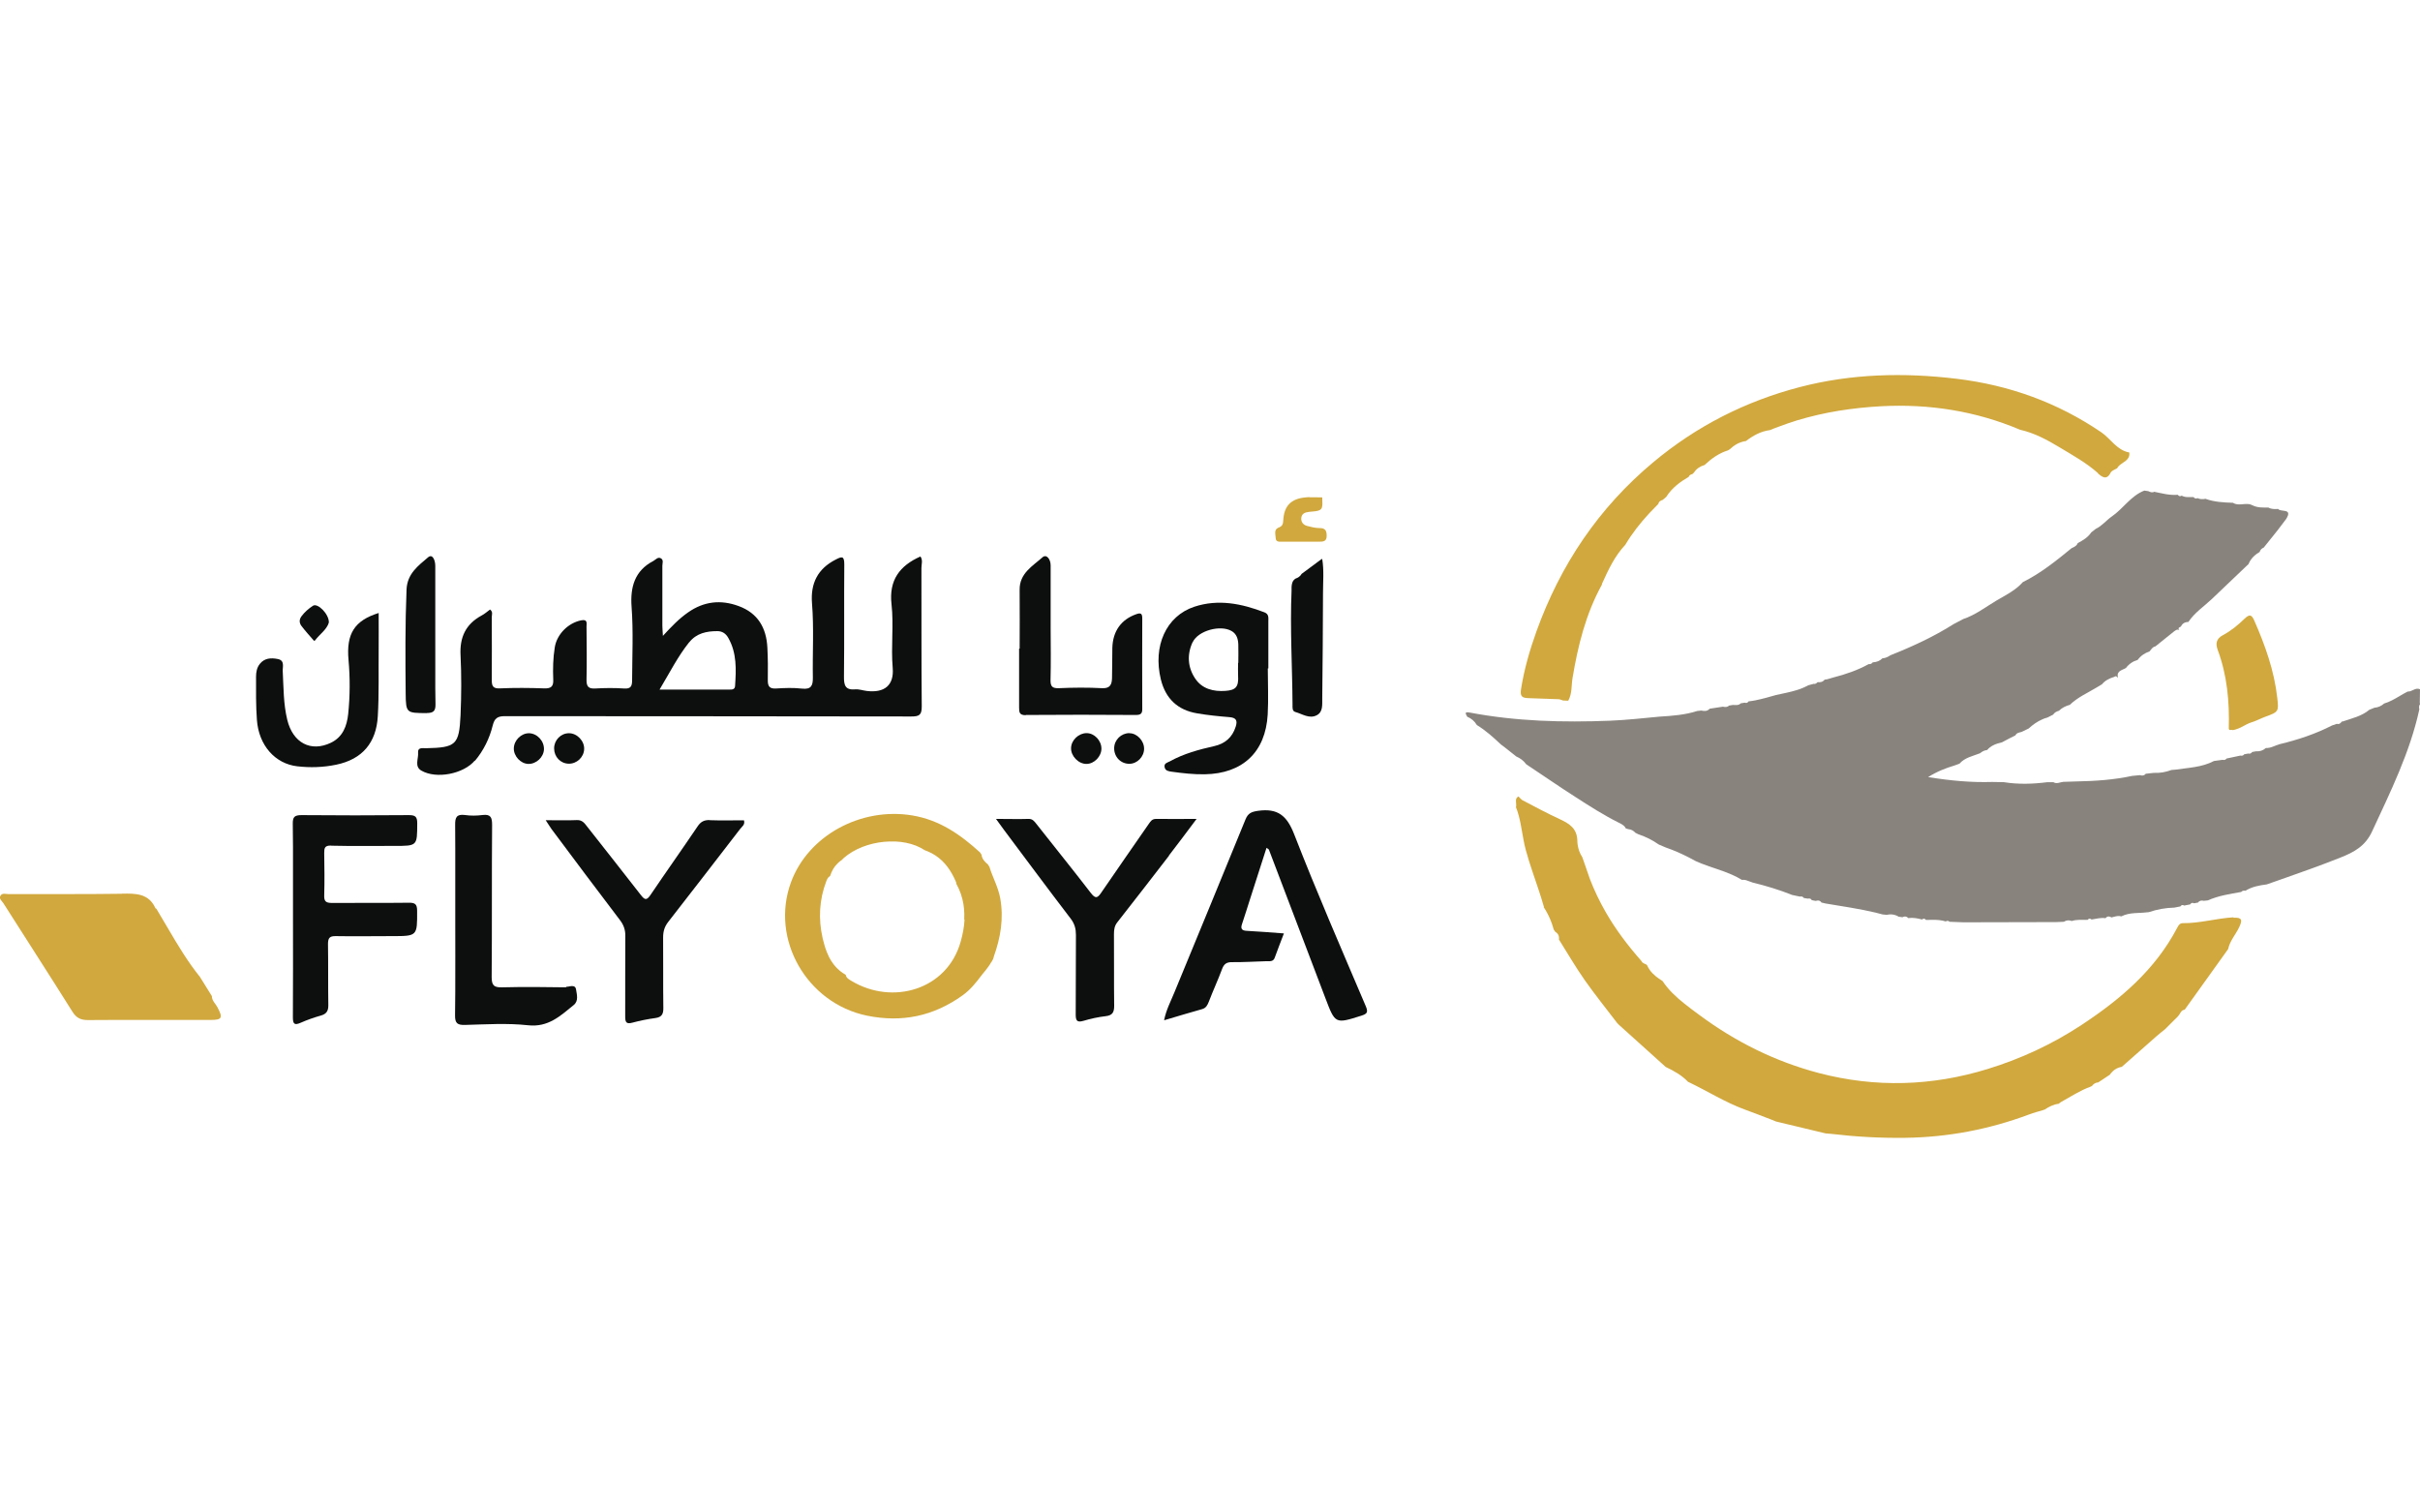 <?xml version="1.0" encoding="UTF-8"?>
<svg id="Layer_1" xmlns="http://www.w3.org/2000/svg" version="1.1" viewBox="0 0 224 140">
  <defs>
    <style>
      .cls-1 {
        fill: #88837d;
      }

      .cls-1, .cls-2, .cls-3, .cls-4 {
        stroke-width: 0px;
      }

      .cls-2 {
        fill: none;
      }

      .cls-3 {
        fill: #0d0e0e;
      }

      .cls-4 {
        fill: #d1a83d;
      }
    </style>
  </defs>
  <g>
    <path class="cls-2" d="M82.89,77.91c-.34-.02-.69,0-1.03.03.35-.03.69-.04,1.03-.03Z" />
    <path class="cls-2" d="M42.14,85.2c0-2.2,0-4.41,0-6.61,0,2.2,0,4.41,0,6.61,0,2.2.01,4.41,0,6.61.01-2.2,0-4.41,0-6.61Z" />
    <path class="cls-2" d="M119.57,54.09s0-.03.01-.05c0,.02,0,.03-.01.05Z" />
    <path class="cls-2" d="M27.12,85.17c0-2.23.01-4.46,0-6.68,0,2.23,0,4.46,0,6.68,0,3,.01,6-.01,9,.03-3,.01-6,.01-9Z" />
    <path class="cls-2" d="M119.88,53.19s0-.06.02-.09c0,.03-.01.06-.02.09Z" />
    <path class="cls-3" d="M43.95,70.44c.81-.97,1.36-2.08,1.66-3.3.16-.63.42-.85,1.11-.85,12.54.02,25.09,0,37.63.03.73,0,.97-.13.97-.92-.04-4.27-.02-8.55-.03-12.82,0-.35.15-.72-.09-1.07-1.92.85-2.93,2.19-2.68,4.41.22,1.95-.06,3.93.11,5.9.14,1.62-.77,2.33-2.38,2.14-.36-.04-.73-.18-1.08-.15-.93.08-1.06-.37-1.05-1.19.04-3.45,0-6.91.03-10.37,0-.8-.21-.76-.8-.45-1.67.85-2.33,2.21-2.19,4.02.19,2.3.04,4.6.08,6.9.01.74-.15,1.12-1.02,1.02-.78-.09-1.58-.06-2.37-.01-.62.04-.79-.2-.78-.78.02-1,.01-2-.04-3-.09-1.83-.88-3.2-2.66-3.85-1.65-.61-3.21-.44-4.67.58-.84.58-1.54,1.31-2.34,2.18-.02-.43-.05-.69-.05-.94,0-1.85,0-3.7,0-5.55,0-.23.13-.52-.12-.68-.29-.18-.5.12-.72.24-1.73.9-2.14,2.43-2.01,4.22.17,2.27.06,4.54.05,6.81,0,.56-.12.82-.76.77-.88-.06-1.76-.05-2.64,0-.64.04-.83-.18-.82-.82.04-1.64.01-3.27,0-4.91,0-.31.12-.7-.49-.58-1.21.24-2.26,1.29-2.45,2.51-.16.99-.18,1.99-.14,2.99.03.64-.22.82-.84.8-1.37-.05-2.73-.06-4.1,0-.65.03-.75-.23-.75-.78.02-1.94,0-3.88,0-5.82,0-.22.13-.48-.16-.7-.26.19-.5.41-.79.56-1.47.8-2.03,2.02-1.94,3.68.09,1.84.08,3.7,0,5.54-.13,2.76-.43,3-3.2,3.06-.31,0-.78-.1-.73.41.05.56-.36,1.28.3,1.66,1.39.81,3.92.31,4.96-.94ZM63.8,59.45c.67-.84,1.6-1.03,2.6-1.03.45,0,.79.22,1.02.64.79,1.4.72,2.91.62,4.43-.02.34-.27.34-.53.34-.15,0-.3,0-.46,0-1.94,0-3.87,0-6,0,.95-1.59,1.7-3.08,2.74-4.38Z" />
    <path class="cls-3" d="M119.79,77.22c-.67-1.72-1.51-2.42-3.33-2.17-.63.09-.94.22-1.18.81-2.17,5.33-4.37,10.64-6.56,15.96-.34.84-.78,1.65-.97,2.62,1.24-.37,2.37-.71,3.51-1.03.37-.1.5-.36.63-.69.39-1.02.85-2.01,1.23-3.03.18-.48.43-.64.94-.63,1.06.01,2.12-.06,3.18-.09.3,0,.61.06.75-.32.26-.73.55-1.46.85-2.25-1.21-.09-2.32-.18-3.44-.24-.47-.02-.58-.21-.44-.62.26-.77.5-1.55.75-2.33.5-1.57,1.01-3.13,1.52-4.73.14.1.2.12.22.16,1.75,4.58,3.49,9.16,5.23,13.75.91,2.4.91,2.39,3.34,1.62.53-.17.63-.32.4-.87-2.25-5.29-4.55-10.57-6.63-15.92Z" />
    <path class="cls-3" d="M30.67,78.28c1.94.05,3.89.01,5.83.02,2.14,0,2.11.01,2.12-2.1,0-.62-.19-.75-.78-.75-3.31.03-6.62.03-9.93,0-.66,0-.82.18-.81.81,0,.74.01,1.48.02,2.23,0,2.23,0,4.46,0,6.68,0,3,.01,6-.01,9,0,.62.15.75.72.5.61-.27,1.24-.49,1.88-.67.53-.15.69-.45.68-.98-.03-1.88,0-3.76-.03-5.64,0-.55.15-.74.71-.73,1.73.03,3.46,0,5.19,0,2.38,0,2.36,0,2.35-2.34,0-.6-.17-.76-.77-.75-2.37.03-4.74,0-7.11.02-.57,0-.74-.15-.72-.71.04-1.3.02-2.61,0-3.91,0-.45.04-.71.64-.69Z" />
    <path class="cls-3" d="M108.19,79.2c.84-1.08,1.65-2.18,2.57-3.4-1.39,0-2.57.02-3.75,0-.39,0-.51.23-.69.48-1.46,2.12-2.94,4.22-4.39,6.35-.34.5-.53.58-.95.04-1.66-2.16-3.38-4.28-5.06-6.42-.19-.24-.35-.46-.72-.45-.94.03-1.87,0-3.01,0,.33.46.54.75.75,1.03,2.05,2.74,4.09,5.49,6.17,8.21.36.47.48.94.48,1.5-.02,2.45,0,4.91-.02,7.36,0,.56.11.77.72.59.67-.2,1.36-.35,2.05-.43.63-.07.79-.36.79-.95-.03-2.21,0-4.42-.02-6.64,0-.4.04-.76.31-1.1,1.61-2.05,3.2-4.11,4.79-6.17Z" />
    <path class="cls-3" d="M65.7,75.91c-.51-.02-.83.14-1.12.57-1.44,2.13-2.93,4.23-4.37,6.36-.35.51-.52.48-.88.02-1.65-2.13-3.33-4.24-4.99-6.36-.24-.31-.45-.61-.94-.59-.9.04-1.8.01-2.89.01.25.37.38.6.54.82,2.1,2.81,4.2,5.63,6.33,8.42.36.47.51.92.5,1.49-.02,2.48,0,4.97-.01,7.45,0,.53.11.71.67.56.7-.19,1.42-.33,2.14-.43.57-.08.73-.37.72-.92-.03-2.18,0-4.36-.02-6.54,0-.55.13-.99.46-1.42,2.23-2.87,4.46-5.74,6.67-8.62.17-.22.48-.4.35-.8-1.06,0-2.12.03-3.17-.01Z" />
    <path class="cls-3" d="M110.81,66.03c.99.17,1.98.27,2.98.35.64.05.77.32.59.88-.31,1-1,1.58-1.98,1.8-1.42.32-2.83.7-4.11,1.41-.22.12-.57.17-.49.55.07.33.36.37.64.41,1.02.14,2.04.26,3.08.24,3.49-.06,5.62-2.04,5.82-5.53.08-1.42.01-2.85.01-4.27.02,0,.03,0,.05,0,0-1.45,0-2.91,0-4.36,0-.32.07-.66-.36-.83-2.11-.81-4.27-1.25-6.49-.52-2.62.87-3.85,3.65-3.1,6.73.44,1.78,1.56,2.84,3.36,3.14ZM110.4,59.44c.5-1.07,2.56-1.63,3.6-1.03.47.27.6.74.62,1.23.02.57,0,1.15,0,1.72,0,0-.01,0-.02,0,0,.39-.02.78,0,1.17.06,1.02-.18,1.35-1.17,1.42-1.11.08-2.16-.18-2.8-1.14-.7-1.04-.77-2.23-.24-3.37Z" />
    <path class="cls-3" d="M52.4,91.39c-1.97-.03-3.95-.05-5.92,0-.74.02-.97-.16-.97-.94.04-4.7,0-9.39.04-14.09,0-.69-.12-1.01-.88-.92-.54.07-1.1.08-1.64,0-.78-.1-.91.24-.9.92,0,.73.01,1.47.01,2.2,0,2.2,0,4.41,0,6.61,0,2.2.01,4.41,0,6.61,0,.73-.01,1.47-.02,2.2-.01.74.22.91.93.89,1.94-.05,3.9-.18,5.82.03,1.87.21,2.99-.86,4.22-1.86.49-.39.3-.98.23-1.45-.08-.52-.61-.24-.92-.25Z" />
    <path class="cls-3" d="M94.95,66.18c3.4-.03,6.8-.02,10.19,0,.43,0,.6-.12.59-.56-.01-2.79-.01-5.57,0-8.36,0-.47-.12-.57-.58-.4-1.37.49-2.15,1.56-2.19,3.12-.02.94,0,1.88-.03,2.81-.02.54-.16.95-.91.91-1.33-.07-2.67-.06-4,0-.6.02-.79-.14-.78-.75.04-1.6.02-3.21.01-4.81,0-1.94,0-3.88,0-5.81,0-.56-.38-1.08-.76-.74-.91.81-2.13,1.48-2.11,3,.02,1.82,0,3.63,0,5.45-.02,0-.03,0-.05,0,0,1.82,0,3.63,0,5.45,0,.45.03.71.62.71Z" />
    <path class="cls-3" d="M31.13,70.78c2.41-.5,3.7-2.04,3.84-4.48.12-2.03.06-4.06.08-6.09.01-1.14,0-2.29,0-3.47-2.24.7-3.01,1.92-2.79,4.35.15,1.67.14,3.33-.03,4.99-.12,1.13-.5,2.14-1.6,2.67-1.85.89-3.52.02-4.04-2.12-.36-1.48-.34-3-.42-4.51-.02-.4.21-.99-.46-1.12-.61-.12-1.22-.1-1.66.45-.28.35-.35.77-.35,1.2,0,1.33-.02,2.67.08,3.99.17,2.35,1.68,4.05,3.73,4.29,1.21.14,2.42.1,3.62-.15Z" />
    <path class="cls-3" d="M39.49,66c.65,0,.83-.2.82-.82,0-.52-.01-1.05-.02-1.57,0-1.57,0-3.14,0-4.7,0-.39,0-.79,0-1.18,0-1.79,0-3.58,0-5.36,0-.48-.24-1.15-.67-.78-.9.77-1.93,1.51-1.99,2.98-.13,3.21-.11,6.42-.08,9.63.02,1.82.08,1.79,1.93,1.81Z" />
    <path class="cls-3" d="M40.29,63.61c0-1.57,0-3.14,0-4.7,0-.39,0-.79,0-1.18,0,.39,0,.79,0,1.18,0,1.57-.01,3.14,0,4.7Z" />
    <path class="cls-3" d="M122.37,51.76s-.03-.02-.03-.02h0c-.62.46-1.24.92-1.86,1.38-.13.24-.35.36-.59.45-.18.13-.26.29-.3.47,0,.02,0,.03-.01.05-.02.09-.02.18-.03.27,0,.1,0,.2,0,.29-.15,3.54.07,7.08.09,10.62,0,.24-.03.55.25.63.65.18,1.31.67,2,.3.59-.31.49-1,.5-1.56.04-3.24.06-6.48.07-9.72,0-1.06.1-2.12-.07-3.17Z" />
    <path class="cls-3" d="M122.34,51.74h0c-.62.46-1.24.92-1.86,1.38.62-.46,1.24-.92,1.86-1.38h0Z" />
    <path class="cls-3" d="M119.88,53.57s0,0,0,0c-.18.13-.26.29-.3.47.04-.18.12-.34.3-.47Z" />
    <path class="cls-3" d="M119.55,54.36c0-.09.01-.18.03-.27-.02.09-.02.18-.03.27Z" />
    <path class="cls-3" d="M99.14,69.23c-.03.75.69,1.49,1.43,1.48.71,0,1.38-.69,1.38-1.42,0-.74-.65-1.43-1.37-1.43-.73,0-1.42.64-1.44,1.37Z" />
    <path class="cls-3" d="M104.54,67.86c-.76,0-1.39.62-1.41,1.37-.02.82.6,1.47,1.4,1.47.73,0,1.37-.65,1.37-1.4,0-.74-.66-1.43-1.35-1.43Z" />
    <path class="cls-3" d="M51.29,69.27c0,.78.58,1.4,1.34,1.42.75.02,1.41-.59,1.44-1.34.04-.76-.66-1.49-1.41-1.48-.75,0-1.37.64-1.37,1.4Z" />
    <path class="cls-3" d="M47.56,69.26c-.02.73.63,1.43,1.34,1.45.73.02,1.42-.62,1.45-1.34.03-.78-.63-1.49-1.39-1.5-.72,0-1.38.65-1.4,1.39Z" />
    <path class="cls-3" d="M29.07,59.31s.07,0,.08-.02c.44-.59,1.11-1.02,1.29-1.67.02-.79-1.04-1.83-1.47-1.55-.4.26-.77.58-1.06.97-.24.32-.21.63,0,.91.36.47.76.91,1.15,1.36Z" />
  </g>
  <path class="cls-4" d="M11.27,82.73c-3.49.05-6.98.02-10.48.03-.26,0-.6-.13-.75.16-.16.29.16.49.29.71,2.12,3.34,4.27,6.66,6.37,10.01.37.6.8.79,1.48.78,3.77-.03,7.53,0,11.3-.01,1.08,0,1.17-.19.65-1.17-.18-.34-.52-.61-.52-1.04,0,0,0,0,0,0-.37-.59-.74-1.18-1.1-1.77-1.11-1.38-2.02-2.89-2.91-4.41,0,0,0,0,0,0-.38-.64-.76-1.27-1.13-1.91-.03-.01-.07-.02-.08-.04-.63-1.39-1.83-1.37-3.11-1.35Z" />
  <path class="cls-1" d="M223.98,65.1c0-.43.02-.87.02-1.3-.43-.2-.74.25-1.14.21,0,0,0,0,0,0-.27.14-.54.29-.8.45-.44.26-.88.51-1.38.66-.26.23-.55.36-.9.39h0c-.16.06-.31.13-.47.19-.72.6-1.61.79-2.46,1.08,0,0,0,0,0,0l-.04.02-.04-.03c-.11.18-.25.29-.47.23-.15.05-.29.1-.44.15-1.54.79-3.17,1.33-4.84,1.73-.21.06-.42.15-.63.23s-.42.14-.66.13c-.26.23-.56.33-.9.3-.12.02-.24.05-.37.07-.09.14-.21.18-.37.14-.12.02-.24.04-.36.07-.09.13-.22.15-.36.12-.42.09-.84.18-1.27.27-.1.13-.22.16-.37.12-.27.04-.53.07-.8.11-1.12.59-2.36.62-3.57.8-.12.01-.24.02-.36.03-.53.2-1.08.3-1.65.27-.24.02-.49.05-.73.08-.15.18-.33.2-.54.13-.24.02-.49.04-.73.07-1.68.36-3.39.48-5.1.51-.42.01-.85.03-1.27.04-.3.03-.6.22-.92.03h0c-.18,0-.36,0-.54,0-1.34.17-2.68.22-4.03,0,0,0,0,0,0,0-.36,0-.72-.01-1.08-.02-1.92.06-3.82-.11-5.94-.45.88-.55,1.65-.83,2.43-1.07,0,0,0,0,0,0l.47-.17c.5-.57,1.23-.7,1.89-.96h0c.15-.12.31-.22.49-.27.06-.02.12-.03.19-.04.27-.32.61-.49.99-.61.12-.04.25-.07.38-.1l.36-.19h0c.12-.06.24-.13.36-.19,0,0,0,0,0,0,.17-.09.35-.17.52-.26.11-.24.35-.26.57-.32,0,0,0,0,0,0,.22-.11.44-.22.66-.32.38-.35.79-.64,1.25-.84.15-.07.31-.13.48-.17h0c.18-.09.35-.18.53-.27.13-.2.32-.3.54-.36h0c.14-.14.3-.25.47-.34s.35-.16.54-.21c.72-.7,1.63-1.09,2.47-1.6h0c.17-.1.34-.2.5-.3.29-.35.69-.55,1.12-.68,0,0,0,0,0,0,.08-.06.15-.08.21-.05.01,0,.03,0,.04.02.02.02.05.05.07.09l.03-.03c-.12-.61.41-.65.75-.86.28-.37.65-.62,1.09-.75h0s0,0,0,0c0,0,0,0,0,0,0,0,0,0,0,0,.28-.38.65-.63,1.09-.78,0,0,0,0,0,0,.13-.13.21-.3.37-.4.03-.02.05-.03.08-.04.03-.01.06-.02.1-.03.56-.45,1.12-.9,1.68-1.35.16-.11.3-.27.53-.16h0c-.17-.21.02-.25.14-.32.14-.28.36-.42.68-.43,0,0,0,0,0,0h.02c.58-.87,1.44-1.43,2.18-2.13,1-.96,2.01-1.91,3.01-2.87h0c.06-.06.12-.12.19-.18.06-.06.12-.12.19-.18.05-.12.11-.24.18-.35.21-.32.5-.57.85-.77,0,0,0,0,0,0,.04-.15.13-.26.25-.34.04-.03.08-.05.13-.07.43-.54.86-1.08,1.29-1.61h0c.26-.34.52-.69.78-1.03.65-1.03-.52-.61-.74-.93-.08,0-.16.01-.23.01-.23,0-.46-.02-.68-.14-.5,0-1,.03-1.47-.21h0c-.11-.06-.22-.09-.33-.11-.08-.01-.15-.01-.23-.01,0,0,0,0,0,0-.08,0-.15,0-.23.01-.08,0-.16.02-.23.02-.27.02-.54.02-.79-.14-.86-.03-1.72-.07-2.54-.37-.13.03-.25.04-.37.03-.12,0-.24-.04-.36-.09-.15.06-.27.04-.37-.1-.09,0-.18,0-.28,0-.09,0-.18,0-.28,0-.18,0-.36-.04-.54-.13-.15.09-.26.05-.36-.08-.37.03-.74,0-1.1-.06-.36-.06-.72-.15-1.08-.22-.2.11-.38.02-.56-.06-.12-.02-.24-.03-.36-.05-1.25.49-1.95,1.67-3,2.39-.52.36-.91.88-1.49,1.15,0,0,0,0,0,0-.14.11-.28.22-.42.33-.31.46-.77.74-1.25.99,0,0,0,0,0,0-.07.2-.23.3-.4.39-.06.03-.11.06-.17.08-1.42,1.16-2.85,2.32-4.51,3.14,0,0,0,0,0,0h0s0,0,0,0c0,0,0,0,0,0-.67.76-1.58,1.2-2.43,1.7-1.01.6-1.95,1.34-3.09,1.72,0,0,0,0,0,0-.3.16-.59.31-.89.47-1.84,1.16-3.8,2.07-5.82,2.87,0,0,0,0,0,0-.18.11-.35.21-.55.26-.07.02-.13.03-.21.03-.25.25-.56.36-.91.38h0c-.07.1-.16.15-.26.16-.04,0-.07,0-.11,0-1.03.57-2.14.95-3.28,1.24-.19.06-.39.12-.58.17-.07,0-.15.02-.22.03,0,0,0,0,0,0-.17.22-.4.26-.65.23-.1.11-.21.19-.37.16-.16.04-.32.09-.49.13-.35.19-.71.34-1.08.45-.62.19-1.26.31-1.9.45-.63.18-1.26.36-1.9.49-.21.04-.43.08-.65.1-.09.15-.21.17-.36.12-.12.02-.24.04-.36.06-.21.21-.47.16-.73.15-.12.02-.24.04-.36.06-.16.16-.36.15-.56.1-.41.06-.82.13-1.23.19-.22.25-.49.23-.78.17-.12.01-.25.03-.37.04-1.12.36-2.29.45-3.46.52-.77.07-1.54.14-2.31.22-.77.07-1.54.13-2.31.16-4.34.17-8.67.06-12.95-.75-.55-.1-.42.08-.26.38.38.16.68.41.89.77.82.5,1.53,1.14,2.23,1.8.1.08.21.15.31.23.37.29.74.59,1.11.88,0,0,0,0,0,0,.37.16.68.39.92.72,0,0,0,0,0,0h0s0,0,0,0c0,0,0,0,0,0,0,0,0,0,0,0,.76.51,1.52,1.02,2.28,1.53.76.51,1.52,1.02,2.29,1.51,1.29.83,2.58,1.66,3.96,2.35.07.03.13.07.2.1.2.11.39.23.49.45.08.02.16.05.24.07.26.02.47.14.64.33.1.05.2.1.3.15.67.22,1.29.53,1.87.94.22.09.44.19.66.28.73.25,1.43.56,2.11.91.23.12.45.24.68.36.17.07.33.14.5.21.94.37,1.92.63,2.84,1.04.31.14.61.29.9.47.14-.02.27,0,.39.03.21.06.4.16.61.22.62.15,1.24.32,1.85.51s1.21.4,1.81.64c.24.05.48.1.72.15.07-.02.14-.02.2,0,.06.02.11.06.16.13.12.02.24.04.37.06.07-.02.14-.02.21,0s.11.06.15.14c.12.02.25.04.37.07.16-.05.3-.06.42.03.04.03.08.07.11.12.13.03.26.06.39.09,1.54.26,3.09.48,4.61.84.22.05.43.11.65.17.13.01.26.03.39.04.29-.07.57-.06.84.04.09.03.18.08.26.13.12.02.24.03.36.05.15-.08.29-.09.41-.02.04.02.08.06.12.1.22-.03.43-.03.65,0,.21.03.42.07.63.13.1-.08.2-.09.28-.04.03.02.06.05.08.08.23,0,.46-.01.69-.01.38,0,.77.03,1.14.15.1-.06.19-.07.27-.03.03.01.06.03.09.06.43.02.85.03,1.28.05,2.86,0,5.71-.01,8.57-.02.24-.01.49-.02.73-.03.23-.15.47-.17.73-.07.24-.08.48-.1.73-.11.12,0,.24,0,.37,0,.06,0,.12,0,.19,0,.06,0,.12,0,.18,0,.03-.03.06-.06.08-.08.09-.05.18-.03.28.05.21-.03.43-.08.64-.11.21-.03.43-.05.65-.01.12-.15.25-.19.4-.14.05.01.1.04.15.07.08-.02.15-.04.23-.06.23-.06.45-.11.69-.04.39-.2.81-.27,1.23-.3.25-.02.51-.02.76-.04.18-.02.37-.03.55-.05.38-.13.77-.23,1.16-.3.39-.07.79-.11,1.2-.12.19-.04.38-.07.56-.11.09-.13.21-.17.35-.08.19-.04.37-.08.56-.11.09-.14.2-.18.35-.1.13-.02.26-.05.38-.07.13-.19.32-.21.53-.16.13-.01.25-.03.38-.04.98-.44,2.03-.59,3.08-.78h0c.11-.12.24-.14.39-.11.61-.38,1.29-.5,1.98-.59.57-.2,1.14-.4,1.71-.6,1.71-.6,3.42-1.21,5.1-1.88,1.27-.5,2.31-1.06,2.94-2.43,1.7-3.67,3.5-7.3,4.37-11.29-.05-.2-.04-.39.11-.54Z" />
  <path class="cls-4" d="M206.73,84.91c-1.57.09-3.1.56-4.69.54-.27,0-.4.2-.52.44-2.04,3.89-5.26,6.62-8.86,8.99-2.7,1.78-5.62,3.13-8.68,4.07-5.14,1.58-10.35,1.75-15.6.38-4.07-1.07-7.76-2.91-11.11-5.4-.46-.34-.92-.68-1.37-1.04-.75-.6-1.46-1.25-2-2.07l-.02-.02c-.45-.28-.87-.59-1.17-1.01-.1-.14-.19-.3-.26-.46-.08-.07-.18-.11-.28-.15-.1-.05-.18-.1-.23-.22-1.26-1.43-2.4-2.93-3.33-4.56-.56-.98-1.05-2-1.46-3.07,0,0,0,0,0,0-.13-.38-.26-.75-.39-1.13-.1-.29-.2-.58-.3-.86-.24-.35-.37-.75-.43-1.15-.02-.13-.03-.26-.03-.39-.03-1.11-.72-1.55-1.59-1.96-1.18-.54-2.32-1.16-3.47-1.76-.15-.08-.26-.24-.39-.36-.16.09-.22.21-.23.34,0,.04,0,.09,0,.13,0,.18.05.36,0,.53.38.95.5,1.97.69,2.97.06.33.13.67.22.99.18.66.38,1.3.6,1.95.36,1.07.74,2.14,1.05,3.22.03.04.03.08.01.12.31.47.56.98.75,1.51.06.18.12.36.17.54,0,0,0,0-.01,0,0,0,0,0,0,0,.05.07.09.13.14.2h0s0,.02,0,.02c.14.08.24.18.3.3.03.06.05.13.06.2s0,.15,0,.23c0,0,0,0,0,0,.78,1.24,1.52,2.52,2.36,3.72.96,1.37,2.02,2.68,3.04,4.02,0,0,0,0,0,0l.15.15c1.44,1.3,2.88,2.6,4.33,3.9,0,0,0,0,0,0,.77.37,1.5.77,2.09,1.4,0,0,0,0,0,0h.05s.04.03.04.03c1.71.82,3.32,1.84,5.11,2.5.85.31,1.69.64,2.53.96,0,0,0,0,0,0,.13.06.26.11.39.16,1.53.37,3.06.74,4.59,1.1,0,0,0,0,0,0,.16.01.32.03.48.04,2.28.27,4.57.4,6.87.37,3.97-.05,7.8-.78,11.51-2.17.42-.16.86-.27,1.29-.4,0,0,0,0,0,0l.05-.03h.06c.4-.27.82-.49,1.31-.55,0,0,0,0,0,0h0c.07-.05.13-.1.2-.15,0,0,0,0,0,0h0c.91-.5,1.77-1.08,2.75-1.43h0s.03-.03.05-.04c.02,0,.04,0,.06,0,.15-.2.34-.35.61-.36,0,0,0,0,0,0,.36-.24.71-.48,1.07-.71.27-.39.63-.65,1.11-.73h0s0,0,0,0h0s0,0,0,0c1.07-.95,2.15-1.9,3.23-2.85.25-.22.51-.42.77-.63h0c.3-.3.59-.6.89-.89.07-.07.14-.13.21-.2,0,0,0,0,0,0,.05-.06.1-.12.15-.17.17-.2.23-.51.56-.55,0,0,0,0,0,0h.01c1.34-1.88,2.68-3.75,4.02-5.61,0,0,0,0,0,0h0c.16-.77.7-1.34,1.02-2.02.31-.65.29-.93-.54-.88Z" />
  <path class="cls-4" d="M194.18,43.81c.37.33.82.69,1.19-.07.01-.02.03-.04.04-.06.12-.14.37-.22.55-.33.21-.42.8-.56,1.04-.96.08-.13.12-.3.09-.51h-.02c-1.14-.22-1.69-1.26-2.56-1.86-4.07-2.77-8.53-4.37-13.4-4.96-4.9-.59-9.75-.47-14.52.77-5.02,1.31-9.55,3.61-13.54,6.94-5.08,4.23-8.62,9.52-10.84,15.69-.62,1.73-1.13,3.5-1.42,5.33-.11.67.11.81.65.83.94.03,1.88.06,2.82.1.14,0,.28.08.42.12,0,0,0,0,0,0,.16,0,.32.01.48.02.37-.66.28-1.4.4-2.11.5-3.01,1.23-5.94,2.72-8.64,0,0,0,0,0,0-.01-.05,0-.09.03-.13.57-1.26,1.16-2.52,2.13-3.55,0,0,0,0,0,0,.63-1.06,1.38-2.01,2.21-2.91.28-.3.56-.59.85-.88.04-.15.12-.27.28-.31h0s.02-.03.04-.04.04-.01.06,0c.07-.06.14-.12.22-.18,0,0,0,0,0,0h0s0,0,0,0c.06-.06.12-.11.18-.17,0,0,0,0,0,0v-.02c.51-.78,1.24-1.32,2.03-1.78h0s0,0,0,0c.05-.16.19-.22.34-.26,0,0,0,0,0,0,.05-.05.1-.09.15-.14.23-.36.57-.58.98-.7,0,0,0,0,0,0h0s0,0,0,0c0,0,0,0,0,0,.63-.59,1.32-1.09,2.16-1.35,0,0,0,0,0,0,.06-.04.12-.08.18-.11.41-.39.88-.66,1.44-.75,0,0,0,0,0,0h.04c.67-.51,1.38-.91,2.23-1.02.25-.11.51-.2.77-.3.58-.22,1.16-.42,1.74-.6,1.27-.38,2.56-.68,3.86-.89,1.3-.21,2.62-.35,3.95-.42,4.43-.23,8.73.44,12.84,2.18,1.34.3,2.53.95,3.69,1.65,1.21.73,2.46,1.42,3.52,2.37Z" />
  <path class="cls-4" d="M206.62,67.58c.1,0,.19-.02.28-.05.18-.05.35-.12.52-.2.33-.17.66-.37,1.01-.48.43-.13.83-.35,1.26-.51,1.22-.44,1.24-.48,1.1-1.73-.28-2.52-1.12-4.87-2.13-7.17-.24-.55-.44-.61-.89-.18-.61.59-1.26,1.13-2.01,1.53-.61.32-.7.77-.49,1.35.88,2.36,1.1,4.81,1.03,7.3h0s.02.04.03.06c0,0,0,0,0,0,0,.02,0,.04,0,.06.1.01.2.01.3,0Z" />
  <path class="cls-4" d="M91.74,89.1c.1-.18.23-.36.25-.56.63-1.76.93-3.53.59-5.41-.19-1.03-.7-1.92-1-2.9,0,0,0,0,0,0h0c-.05-.08-.1-.16-.15-.23,0,0,0,0,0,0-.29-.23-.53-.5-.58-.89h0l-.14-.21c-1.81-1.65-3.74-3-6.26-3.42-4.75-.79-9.65,1.85-11.24,6.2-1.93,5.27,1.48,11.18,7.03,12.33,3.26.67,6.18.04,8.85-1.87.73-.52,1.27-1.2,1.8-1.91,0,0,.64-.74.84-1.14ZM89.28,85.14c-.04.68-.17,1.36-.36,2.03-1.26,4.47-6.32,5.9-10.1,3.63-.23-.14-.48-.26-.54-.57-.75-.42-1.23-1.02-1.57-1.7,0-.02-.02-.03-.02-.05-.06-.12-.11-.24-.16-.36-.1-.26-.19-.52-.26-.79-.05-.17-.09-.34-.13-.51-.4-1.76-.31-3.53.34-5.24.08-.2.16-.39.36-.5.14-.46.37-.86.71-1.18.11-.11.23-.21.37-.3,0,0,0,0,0,0,.06-.06.13-.13.19-.19.98-.85,2.35-1.36,3.73-1.49.35-.03.69-.04,1.03-.03.68.03,1.34.16,1.92.39.29.12.57.26.81.42.36.13.68.29.98.48.88.58,1.47,1.43,1.9,2.44.01.03.02.05.03.08,0,.03,0,.06,0,.09.35.63.57,1.27.67,1.93.02.13.04.26.05.39.03.34.04.67.02,1.01Z" />
  <path class="cls-4" d="M121.23,46.02c-.13,0-.26,0-.38.02-1.35.12-2,.78-2.07,2.14-.02.35-.09.53-.44.66-.45.18-.27.63-.26.96.01.4.37.34.62.34,1.12,0,2.25,0,3.37,0,.39,0,.73,0,.73-.54,0-.49-.13-.72-.66-.72-.39,0-.78-.1-1.16-.2-.36-.1-.57-.38-.53-.75.05-.39.34-.51.72-.55.24-.02.43-.04.59-.06.68-.1.67-.29.63-1.28,0,0,0,0,0,0h0c-.39,0-.77-.02-1.16-.01Z" />
</svg>